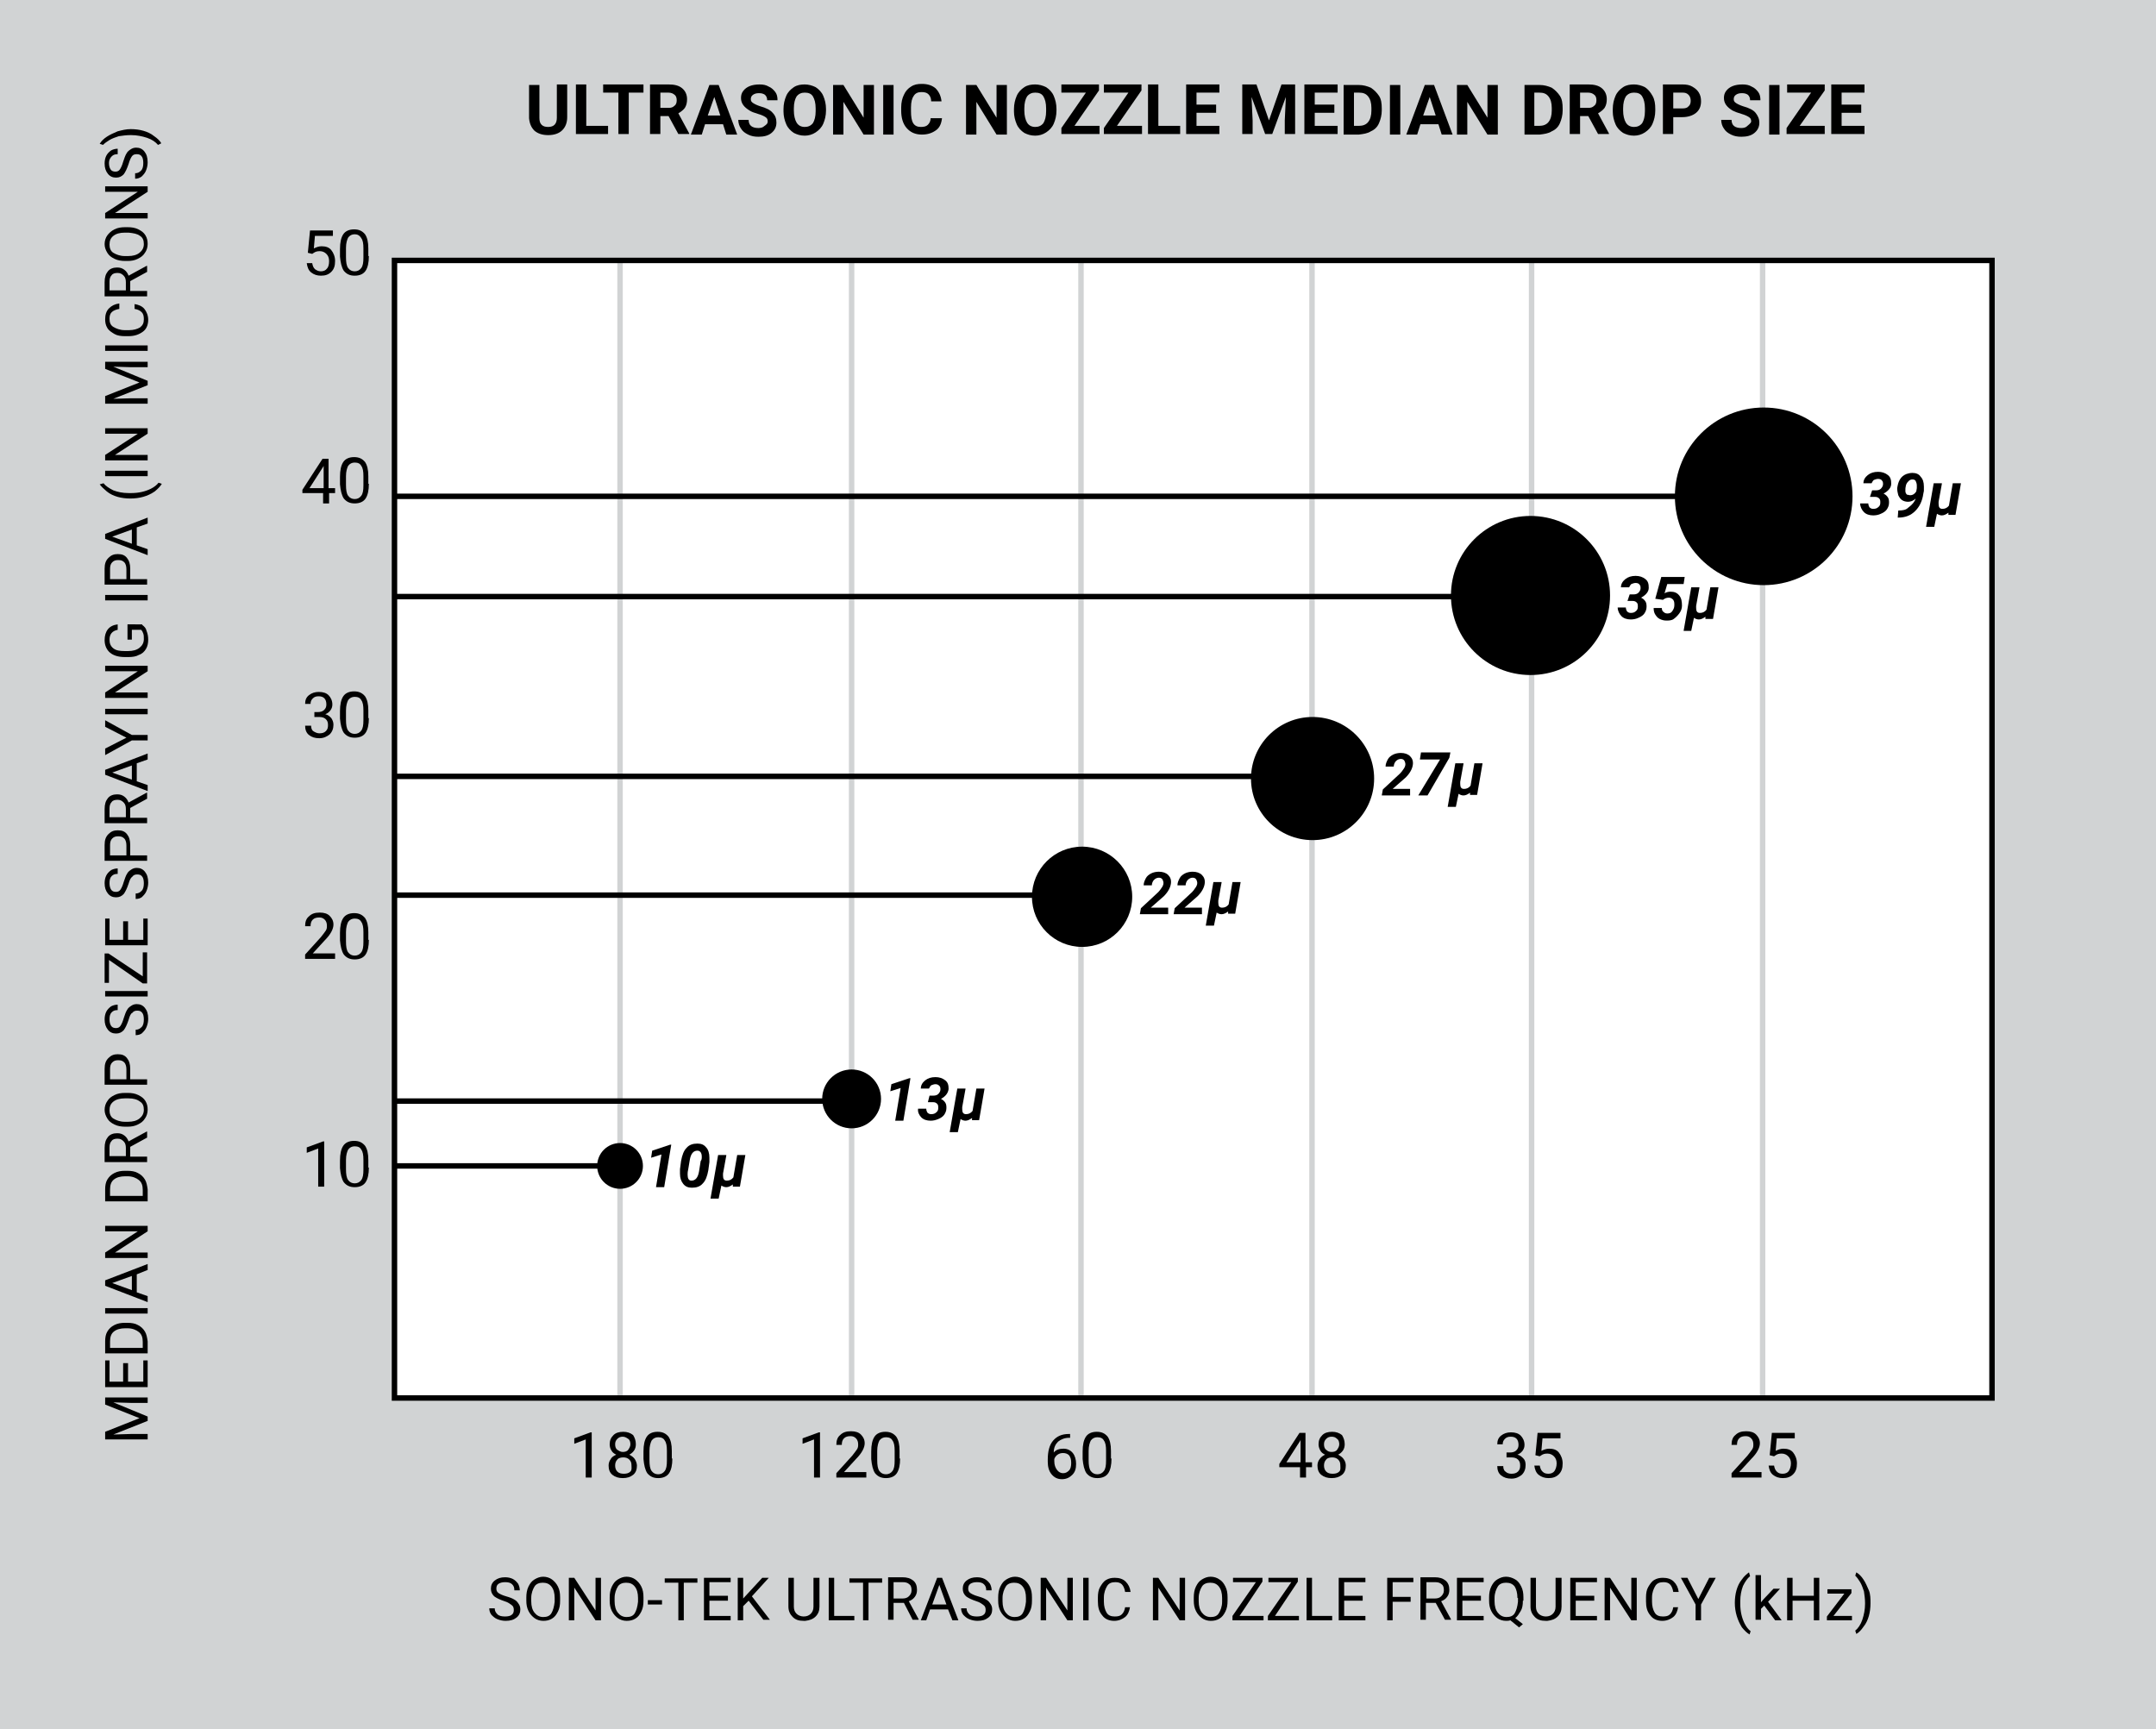 <?xml version="1.0" encoding="utf-8"?>
<!-- Generator: Adobe Illustrator 21.1.0, SVG Export Plug-In . SVG Version: 6.00 Build 0)  -->
<svg version="1.1" id="Layer_1" xmlns="http://www.w3.org/2000/svg" xmlns:xlink="http://www.w3.org/1999/xlink" x="0px" y="0px"
	 viewBox="0 0 395.7 317.4" width="395.7px" height="317.4px" style="enable-background:new 0 0 395.7 317.4;" xml:space="preserve">
<style type="text/css">
	.st0{fill:#D1D3D4;}
	.st1{fill:#FFFFFF;}
	.st2{fill:none;stroke:#D1D3D4;stroke-miterlimit:10;}
	.st3{fill:none;}
	.st4{fill:none;stroke:#000000;stroke-miterlimit:10;}
</style>
<rect class="st0" width="395.7" height="317.4"/>
<polygon class="st1" points="72.4,256.6 365.6,256.6 365.6,256.4 365.6,47.8 365.6,47.8 72.4,47.8 72.4,47.8 "/>
<line class="st2" x1="113.8" y1="256.1" x2="113.8" y2="47.4"/>
<line class="st2" x1="156.3" y1="256.5" x2="156.3" y2="47.8"/>
<line class="st2" x1="198.4" y1="256.5" x2="198.4" y2="47.8"/>
<line class="st2" x1="240.8" y1="256.8" x2="240.8" y2="48.2"/>
<line class="st2" x1="281.1" y1="256.3" x2="281.1" y2="47.6"/>
<line class="st2" x1="323.5" y1="256.5" x2="323.5" y2="47.8"/>
<g>
	<path d="M19.3,262.8l6.3-2.5l-6.3-2.5v-1.3h7.8v1h-3l-3.3-0.1l6.3,2.6v0.8l-6.3,2.5l3.3-0.1h3v1h-7.8V262.8z"/>
	<path d="M23.5,250.2v3.4h2.8v-3.9h0.8v4.9h-7.8v-4.9h0.8v3.9h2.5v-3.4H23.5z"/>
	<path d="M27.1,248.4h-7.8v-2.2c0-0.7,0.1-1.3,0.4-1.8c0.3-0.5,0.7-0.9,1.3-1.2c0.6-0.3,1.2-0.4,1.9-0.4h0.5c0.7,0,1.4,0.1,1.9,0.4
		c0.6,0.3,1,0.7,1.3,1.2c0.3,0.5,0.4,1.1,0.5,1.8V248.4z M20.1,247.4h6.1v-1.1c0-0.8-0.2-1.4-0.7-1.8c-0.5-0.4-1.2-0.7-2.1-0.7H23
		c-0.9,0-1.6,0.2-2.1,0.6c-0.5,0.4-0.7,1-0.7,1.8V247.4z"/>
	<path d="M27.1,240.1v1h-7.8v-1H27.1z"/>
	<path d="M25.1,233.9v3.3l2,0.7v1.1l-7.8-3V235l7.8-3v1.1L25.1,233.9z M24.2,236.8v-2.6l-3.6,1.3L24.2,236.8z"/>
	<path d="M27.1,225v1l-6,3.9h6v1h-7.8v-1l6-3.9h-6v-1H27.1z"/>
	<path d="M27.1,220.5h-7.8v-2.2c0-0.7,0.1-1.3,0.4-1.8c0.3-0.5,0.7-0.9,1.3-1.2c0.6-0.3,1.2-0.4,1.9-0.4h0.5c0.7,0,1.4,0.1,1.9,0.4
		c0.6,0.3,1,0.7,1.3,1.2c0.3,0.5,0.4,1.1,0.5,1.8V220.5z M20.1,219.5h6.1v-1.1c0-0.8-0.2-1.4-0.7-1.8c-0.5-0.4-1.2-0.7-2.1-0.7H23
		c-0.9,0-1.6,0.2-2.1,0.6c-0.5,0.4-0.7,1-0.7,1.8V219.5z"/>
	<path d="M23.9,210.5v1.8h3.1v1h-7.8v-2.6c0-0.9,0.2-1.5,0.6-2c0.4-0.5,1-0.7,1.7-0.7c0.5,0,0.9,0.1,1.3,0.4
		c0.4,0.3,0.6,0.6,0.8,1.1l3.3-1.8h0.1v1.1L23.9,210.5z M23.1,212.3v-1.6c0-0.5-0.1-0.9-0.4-1.2c-0.3-0.3-0.6-0.5-1.1-0.5
		c-0.5,0-0.9,0.1-1.1,0.4c-0.3,0.3-0.4,0.7-0.4,1.2v1.6H23.1z"/>
	<path d="M23.4,200.6c0.8,0,1.4,0.1,2,0.4c0.6,0.3,1,0.6,1.3,1.1c0.3,0.5,0.4,1,0.4,1.6c0,0.6-0.2,1.2-0.5,1.6
		c-0.3,0.5-0.7,0.8-1.3,1.1s-1.2,0.4-1.9,0.4H23c-0.7,0-1.4-0.1-2-0.4c-0.6-0.3-1-0.6-1.3-1.1c-0.3-0.5-0.5-1-0.5-1.6
		c0-0.6,0.2-1.2,0.5-1.6c0.3-0.5,0.7-0.8,1.3-1.1c0.6-0.3,1.2-0.4,2-0.4H23.4z M22.9,201.6c-0.9,0-1.6,0.2-2.1,0.6s-0.7,0.9-0.7,1.6
		c0,0.6,0.2,1.2,0.7,1.5s1.2,0.6,2.1,0.6h0.6c0.9,0,1.6-0.2,2.1-0.6c0.5-0.4,0.8-0.9,0.8-1.6c0-0.7-0.2-1.2-0.7-1.5
		c-0.5-0.4-1.2-0.6-2.1-0.6H22.9z"/>
	<path d="M24,198.1h3v1h-7.8v-2.9c0-0.9,0.2-1.5,0.7-2s1-0.7,1.7-0.7c0.8,0,1.3,0.2,1.7,0.7s0.6,1.1,0.6,2V198.1z M23.2,198.1v-1.8
		c0-0.5-0.1-1-0.4-1.3c-0.3-0.3-0.6-0.4-1.1-0.4c-0.5,0-0.8,0.1-1.1,0.4c-0.3,0.3-0.4,0.7-0.4,1.2v1.9H23.2z"/>
	<path d="M23.6,187.2c-0.3,0.9-0.6,1.5-0.9,1.9c-0.4,0.4-0.8,0.6-1.4,0.6c-0.6,0-1.1-0.2-1.5-0.7c-0.4-0.5-0.6-1.1-0.6-1.9
		c0-0.5,0.1-1,0.3-1.4c0.2-0.4,0.5-0.7,0.9-1c0.4-0.2,0.8-0.3,1.2-0.3v1c-0.5,0-0.8,0.1-1.1,0.4s-0.4,0.7-0.4,1.3
		c0,0.5,0.1,0.9,0.3,1.2s0.5,0.4,0.9,0.4c0.3,0,0.6-0.1,0.8-0.4c0.2-0.3,0.4-0.7,0.6-1.4c0.2-0.6,0.4-1.2,0.6-1.5
		c0.2-0.4,0.5-0.6,0.8-0.8c0.3-0.2,0.6-0.3,1-0.3c0.6,0,1.1,0.2,1.5,0.7c0.4,0.5,0.6,1.1,0.6,2c0,0.5-0.1,1-0.3,1.5
		c-0.2,0.5-0.5,0.8-0.8,1.1s-0.8,0.4-1.2,0.4v-1c0.5,0,0.8-0.2,1.1-0.5c0.3-0.3,0.4-0.8,0.4-1.4c0-0.5-0.1-1-0.3-1.2
		c-0.2-0.3-0.5-0.4-0.9-0.4c-0.4,0-0.7,0.1-0.9,0.4C24,186,23.8,186.5,23.6,187.2z"/>
	<path d="M27.1,181.9v1h-7.8v-1H27.1z"/>
	<path d="M26.2,179.2v-4.4h0.8v5.7h-0.8l-6.2-4.3v4.2h-0.8V175h0.7L26.2,179.2z"/>
	<path d="M23.5,169.1v3.4h2.8v-3.9h0.8v4.9h-7.8v-4.9h0.8v3.9h2.5v-3.4H23.5z"/>
	<path d="M23.6,162.2c-0.3,0.9-0.6,1.5-0.9,1.9c-0.4,0.4-0.8,0.6-1.4,0.6c-0.6,0-1.1-0.2-1.5-0.7c-0.4-0.5-0.6-1.1-0.6-1.9
		c0-0.5,0.1-1,0.3-1.4c0.2-0.4,0.5-0.7,0.9-1c0.4-0.2,0.8-0.3,1.2-0.3v1c-0.5,0-0.8,0.1-1.1,0.4s-0.4,0.7-0.4,1.3
		c0,0.5,0.1,0.9,0.3,1.2s0.5,0.4,0.9,0.4c0.3,0,0.6-0.1,0.8-0.4c0.2-0.3,0.4-0.7,0.6-1.4c0.2-0.6,0.4-1.2,0.6-1.5
		c0.2-0.4,0.5-0.6,0.8-0.8c0.3-0.2,0.6-0.3,1-0.3c0.6,0,1.1,0.2,1.5,0.7c0.4,0.5,0.6,1.1,0.6,2c0,0.5-0.1,1-0.3,1.5
		c-0.2,0.5-0.5,0.8-0.8,1.1s-0.8,0.4-1.2,0.4v-1c0.5,0,0.8-0.2,1.1-0.5c0.3-0.3,0.4-0.8,0.4-1.4c0-0.5-0.1-1-0.3-1.2
		c-0.2-0.3-0.5-0.4-0.9-0.4c-0.4,0-0.7,0.1-0.9,0.4C24,161.1,23.8,161.5,23.6,162.2z"/>
	<path d="M24,157h3v1h-7.8v-2.9c0-0.9,0.2-1.5,0.7-2s1-0.7,1.7-0.7c0.8,0,1.3,0.2,1.7,0.7s0.6,1.1,0.6,2V157z M23.2,157v-1.8
		c0-0.5-0.1-1-0.4-1.3c-0.3-0.3-0.6-0.4-1.1-0.4c-0.5,0-0.8,0.1-1.1,0.4c-0.3,0.3-0.4,0.7-0.4,1.2v1.9H23.2z"/>
	<path d="M23.9,148.3v1.8h3.1v1h-7.8v-2.6c0-0.9,0.2-1.5,0.6-2c0.4-0.5,1-0.7,1.7-0.7c0.5,0,0.9,0.1,1.3,0.4
		c0.4,0.3,0.6,0.6,0.8,1.1l3.3-1.8h0.1v1.1L23.9,148.3z M23.1,150.1v-1.6c0-0.5-0.1-0.9-0.4-1.2c-0.3-0.3-0.6-0.5-1.1-0.5
		c-0.5,0-0.9,0.1-1.1,0.4c-0.3,0.3-0.4,0.7-0.4,1.2v1.6H23.1z"/>
	<path d="M25.1,140.1v3.3l2,0.7v1.1l-7.8-3v-0.9l7.8-3v1.1L25.1,140.1z M24.2,143.1v-2.6l-3.6,1.3L24.2,143.1z"/>
	<path d="M23.2,135.4l-3.9-2v-1.2l4.9,2.7h2.9v1h-2.9l-4.9,2.7v-1.2L23.2,135.4z"/>
	<path d="M27.1,130.1v1h-7.8v-1H27.1z"/>
	<path d="M27.1,122.2v1l-6,3.9h6v1h-7.8v-1l6-3.9h-6v-1H27.1z"/>
	<path d="M26.1,114.7c0.4,0.3,0.7,0.6,0.8,1.1c0.2,0.5,0.3,1,0.3,1.6c0,0.6-0.1,1.2-0.4,1.7c-0.3,0.5-0.7,0.9-1.3,1.1
		c-0.5,0.3-1.2,0.4-1.9,0.4h-0.7c-1.2,0-2.1-0.3-2.7-0.8c-0.6-0.5-1-1.3-1-2.3c0-0.8,0.2-1.5,0.6-2c0.4-0.5,1-0.8,1.8-0.9v1
		c-1,0.2-1.5,0.8-1.5,1.8c0,0.7,0.2,1.2,0.7,1.6c0.5,0.4,1.2,0.5,2.1,0.5h0.6c0.9,0,1.6-0.2,2.1-0.6c0.5-0.4,0.8-0.9,0.8-1.6
		c0-0.4,0-0.7-0.1-1c-0.1-0.3-0.2-0.5-0.4-0.7h-1.7v1.8h-0.8v-2.8H26.1z"/>
	<path d="M27.1,109.2v1h-7.8v-1H27.1z"/>
	<path d="M24,106.3h3v1h-7.8v-2.9c0-0.9,0.2-1.5,0.7-2s1-0.7,1.7-0.7c0.8,0,1.3,0.2,1.7,0.7c0.4,0.5,0.6,1.1,0.6,2V106.3z
		 M23.2,106.3v-1.8c0-0.5-0.1-1-0.4-1.3c-0.3-0.3-0.6-0.4-1.1-0.4c-0.5,0-0.8,0.1-1.1,0.4c-0.3,0.3-0.4,0.7-0.4,1.2v1.9H23.2z"/>
	<path d="M25.1,96.8v3.3l2,0.7v1.1l-7.8-3V98l7.8-3v1.1L25.1,96.8z M24.2,99.8v-2.6l-3.6,1.3L24.2,99.8z"/>
	<path d="M23.9,91.5c-0.8,0-1.6-0.1-2.3-0.3c-0.7-0.2-1.4-0.5-2-1s-1-0.9-1.3-1.3l0.7-0.2c0.4,0.5,1,0.9,1.8,1.3
		c0.8,0.3,1.7,0.5,2.8,0.5l0.5,0c1.4,0,2.6-0.3,3.6-0.8c0.6-0.3,1.1-0.7,1.4-1.1l0.6,0.2c-0.3,0.5-0.7,0.9-1.3,1.4
		C27.1,91.1,25.6,91.5,23.9,91.5z"/>
	<path d="M27.1,86.4v1h-7.8v-1H27.1z"/>
	<path d="M27.1,78.6v1l-6,3.9h6v1h-7.8v-1l6-3.9h-6v-1H27.1z"/>
	<path d="M19.3,72.7l6.3-2.5l-6.3-2.5v-1.3h7.8v1h-3l-3.3-0.1l6.3,2.6v0.8l-6.3,2.5l3.3-0.1h3v1h-7.8V72.7z"/>
	<path d="M27.1,63.4v1h-7.8v-1H27.1z"/>
	<path d="M24.6,55.8c0.8,0.1,1.5,0.4,1.9,0.9c0.4,0.5,0.7,1.2,0.7,2c0,0.9-0.3,1.7-1,2.2s-1.5,0.8-2.6,0.8h-0.7
		c-0.7,0-1.4-0.1-1.9-0.4s-1-0.6-1.3-1.1s-0.4-1-0.4-1.6c0-0.8,0.2-1.5,0.7-2c0.5-0.5,1.1-0.8,1.9-0.9v1c-0.6,0.1-1.1,0.3-1.4,0.6
		c-0.3,0.3-0.4,0.7-0.4,1.2c0,0.7,0.2,1.2,0.7,1.5s1.2,0.6,2.1,0.6h0.8c0.8,0,1.5-0.2,2-0.5c0.5-0.4,0.7-0.8,0.7-1.5
		c0-0.6-0.1-1-0.4-1.3c-0.3-0.3-0.7-0.5-1.3-0.6V55.8z"/>
	<path d="M23.9,51.6v1.8h3.1v1h-7.8v-2.6c0-0.9,0.2-1.5,0.6-2c0.4-0.5,1-0.7,1.7-0.7c0.5,0,0.9,0.1,1.3,0.4c0.4,0.3,0.6,0.6,0.8,1.1
		l3.3-1.8h0.1v1.1L23.9,51.6z M23.1,53.4v-1.6c0-0.5-0.1-0.9-0.4-1.2c-0.3-0.3-0.6-0.5-1.1-0.5c-0.5,0-0.9,0.1-1.1,0.4
		c-0.3,0.3-0.4,0.7-0.4,1.2v1.6H23.1z"/>
	<path d="M23.4,41.7c0.8,0,1.4,0.1,2,0.4s1,0.6,1.3,1.1c0.3,0.5,0.4,1,0.4,1.6c0,0.6-0.2,1.2-0.5,1.6c-0.3,0.5-0.7,0.8-1.3,1.1
		s-1.2,0.4-1.9,0.4H23c-0.7,0-1.4-0.1-2-0.4c-0.6-0.3-1-0.6-1.3-1.1c-0.3-0.5-0.5-1-0.5-1.6c0-0.6,0.2-1.2,0.5-1.6s0.7-0.8,1.3-1.1
		c0.6-0.3,1.2-0.4,2-0.4H23.4z M22.9,42.7c-0.9,0-1.6,0.2-2.1,0.6c-0.5,0.4-0.7,0.9-0.7,1.6c0,0.6,0.2,1.2,0.7,1.5s1.2,0.6,2.1,0.6
		h0.6c0.9,0,1.6-0.2,2.1-0.6c0.5-0.4,0.8-0.9,0.8-1.6c0-0.7-0.2-1.2-0.7-1.5c-0.5-0.4-1.2-0.5-2.1-0.6H22.9z"/>
	<path d="M27.1,34.2v1l-6,3.9h6v1h-7.8v-1l6-3.9h-6v-1H27.1z"/>
	<path d="M23.6,30.1c-0.3,0.9-0.6,1.5-0.9,1.9c-0.4,0.4-0.8,0.6-1.4,0.6c-0.6,0-1.1-0.2-1.5-0.7c-0.4-0.5-0.6-1.1-0.6-1.9
		c0-0.5,0.1-1,0.3-1.4c0.2-0.4,0.5-0.7,0.9-1c0.4-0.2,0.8-0.3,1.2-0.3v1c-0.5,0-0.8,0.1-1.1,0.4C20.2,29,20,29.4,20,29.9
		c0,0.5,0.1,0.9,0.3,1.2s0.5,0.4,0.9,0.4c0.3,0,0.6-0.1,0.8-0.4c0.2-0.3,0.4-0.7,0.6-1.4c0.2-0.6,0.4-1.2,0.6-1.5
		c0.2-0.4,0.5-0.6,0.8-0.8s0.6-0.3,1-0.3c0.6,0,1.1,0.2,1.5,0.7c0.4,0.5,0.6,1.1,0.6,2c0,0.5-0.1,1-0.3,1.5
		c-0.2,0.5-0.5,0.8-0.8,1.1c-0.4,0.3-0.8,0.4-1.2,0.4v-1c0.5,0,0.8-0.2,1.1-0.5c0.3-0.3,0.4-0.8,0.4-1.4c0-0.5-0.1-1-0.3-1.2
		c-0.2-0.3-0.5-0.4-0.9-0.4c-0.4,0-0.7,0.1-0.9,0.4S23.8,29.4,23.6,30.1z"/>
	<path d="M24,23.7c0.8,0,1.6,0.1,2.3,0.3c0.7,0.2,1.4,0.5,2,1c0.6,0.4,1.1,0.9,1.3,1.3L29,26.6c-0.4-0.5-1.1-1-2-1.3
		s-1.9-0.5-2.9-0.5h-0.2c-0.7,0-1.4,0.1-2.1,0.2c-0.6,0.2-1.2,0.4-1.7,0.7c-0.5,0.3-0.9,0.6-1.2,0.9l-0.6-0.2
		c0.3-0.5,0.7-0.9,1.3-1.3c0.6-0.4,1.3-0.7,2-1C22.4,23.9,23.1,23.7,24,23.7z"/>
</g>
<g>
	<path d="M92.6,293.9c-0.9-0.3-1.5-0.6-1.9-0.9c-0.4-0.4-0.6-0.8-0.6-1.4c0-0.6,0.2-1.1,0.7-1.5c0.5-0.4,1.1-0.6,1.9-0.6
		c0.5,0,1,0.1,1.4,0.3c0.4,0.2,0.7,0.5,1,0.9c0.2,0.4,0.3,0.8,0.3,1.2h-1c0-0.5-0.1-0.8-0.4-1.1c-0.3-0.3-0.7-0.4-1.3-0.4
		c-0.5,0-0.9,0.1-1.2,0.3s-0.4,0.5-0.4,0.9c0,0.3,0.1,0.6,0.4,0.8c0.3,0.2,0.7,0.4,1.4,0.6s1.2,0.4,1.5,0.6c0.4,0.2,0.6,0.5,0.8,0.8
		s0.3,0.6,0.3,1c0,0.6-0.2,1.1-0.7,1.5c-0.5,0.4-1.1,0.6-2,0.6c-0.5,0-1-0.1-1.5-0.3s-0.8-0.5-1.1-0.8c-0.3-0.4-0.4-0.8-0.4-1.2h1
		c0,0.5,0.2,0.8,0.5,1.1s0.8,0.4,1.4,0.4c0.5,0,1-0.1,1.2-0.3c0.3-0.2,0.4-0.5,0.4-0.9s-0.1-0.7-0.4-0.9S93.3,294.1,92.6,293.9z"/>
	<path d="M102.8,293.8c0,0.8-0.1,1.4-0.4,2c-0.3,0.6-0.6,1-1.1,1.3c-0.5,0.3-1,0.4-1.6,0.4c-0.6,0-1.2-0.2-1.6-0.5s-0.8-0.7-1.1-1.3
		s-0.4-1.2-0.4-1.9v-0.6c0-0.7,0.1-1.4,0.4-2c0.3-0.6,0.6-1,1.1-1.3c0.5-0.3,1-0.5,1.6-0.5c0.6,0,1.2,0.2,1.6,0.5s0.8,0.7,1.1,1.3
		s0.4,1.2,0.4,2V293.8z M101.8,293.3c0-0.9-0.2-1.6-0.6-2.1c-0.4-0.5-0.9-0.7-1.6-0.7c-0.6,0-1.2,0.2-1.5,0.7s-0.6,1.2-0.6,2.1v0.6
		c0,0.9,0.2,1.6,0.6,2.1c0.4,0.5,0.9,0.8,1.6,0.8c0.7,0,1.2-0.2,1.5-0.7s0.5-1.2,0.6-2.1V293.3z"/>
	<path d="M110.3,297.4h-1l-3.9-6v6h-1v-7.8h1l3.9,6v-6h1V297.4z"/>
	<path d="M118.1,293.8c0,0.8-0.1,1.4-0.4,2c-0.3,0.6-0.6,1-1.1,1.3c-0.5,0.3-1,0.4-1.6,0.4c-0.6,0-1.2-0.2-1.6-0.5s-0.8-0.7-1.1-1.3
		s-0.4-1.2-0.4-1.9v-0.6c0-0.7,0.1-1.4,0.4-2c0.3-0.6,0.6-1,1.1-1.3c0.5-0.3,1-0.5,1.6-0.5c0.6,0,1.2,0.2,1.6,0.5s0.8,0.7,1.1,1.3
		s0.4,1.2,0.4,2V293.8z M117.1,293.3c0-0.9-0.2-1.6-0.6-2.1c-0.4-0.5-0.9-0.7-1.6-0.7c-0.6,0-1.2,0.2-1.5,0.7s-0.6,1.2-0.6,2.1v0.6
		c0,0.9,0.2,1.6,0.6,2.1c0.4,0.5,0.9,0.8,1.6,0.8c0.7,0,1.2-0.2,1.5-0.7s0.5-1.2,0.6-2.1V293.3z"/>
	<path d="M121.5,294.5h-2.6v-0.8h2.6V294.5z"/>
	<path d="M128,290.5h-2.5v6.9h-1v-6.9H122v-0.8h6V290.5z"/>
	<path d="M133.6,293.8h-3.4v2.8h3.9v0.8h-4.9v-7.8h4.9v0.8h-3.9v2.5h3.4V293.8z"/>
	<path d="M137.4,293.8l-1,1v2.6h-1v-7.8h1v3.8l3.5-3.8h1.2l-3.1,3.4l3.3,4.3h-1.2L137.4,293.8z"/>
	<path d="M150.4,289.6v5.3c0,0.7-0.2,1.3-0.7,1.8c-0.5,0.5-1.1,0.7-1.9,0.8l-0.3,0c-0.9,0-1.5-0.2-2-0.7c-0.5-0.5-0.8-1.1-0.8-1.9
		v-5.3h1v5.3c0,0.6,0.2,1,0.5,1.3c0.3,0.3,0.8,0.5,1.3,0.5c0.6,0,1-0.2,1.3-0.5s0.5-0.7,0.5-1.3v-5.3H150.4z"/>
	<path d="M153.1,296.6h3.7v0.8h-4.7v-7.8h1V296.6z"/>
	<path d="M161.9,290.5h-2.5v6.9h-1v-6.9h-2.5v-0.8h6V290.5z"/>
	<path d="M165.9,294.2H164v3.1h-1v-7.8h2.6c0.9,0,1.5,0.2,2,0.6c0.5,0.4,0.7,1,0.7,1.7c0,0.5-0.1,0.9-0.4,1.3
		c-0.3,0.4-0.6,0.6-1.1,0.8l1.8,3.3v0.1h-1.1L165.9,294.2z M164,293.4h1.6c0.5,0,0.9-0.1,1.2-0.4c0.3-0.3,0.5-0.6,0.5-1.1
		c0-0.5-0.1-0.9-0.4-1.1c-0.3-0.3-0.7-0.4-1.2-0.4H164V293.4z"/>
	<path d="M174,295.4h-3.3l-0.7,2H169l3-7.8h0.9l3,7.8h-1.1L174,295.4z M171.1,294.5h2.6l-1.3-3.6L171.1,294.5z"/>
	<path d="M179.2,293.9c-0.9-0.3-1.5-0.6-1.9-0.9c-0.4-0.4-0.6-0.8-0.6-1.4c0-0.6,0.2-1.1,0.7-1.5c0.5-0.4,1.1-0.6,1.9-0.6
		c0.5,0,1,0.1,1.4,0.3c0.4,0.2,0.7,0.5,1,0.9c0.2,0.4,0.3,0.8,0.3,1.2h-1c0-0.5-0.1-0.8-0.4-1.1c-0.3-0.3-0.7-0.4-1.3-0.4
		c-0.5,0-0.9,0.1-1.2,0.3s-0.4,0.5-0.4,0.9c0,0.3,0.1,0.6,0.4,0.8c0.3,0.2,0.7,0.4,1.4,0.6s1.2,0.4,1.5,0.6c0.4,0.2,0.6,0.5,0.8,0.8
		s0.3,0.6,0.3,1c0,0.6-0.2,1.1-0.7,1.5c-0.5,0.4-1.1,0.6-2,0.6c-0.5,0-1-0.1-1.5-0.3s-0.8-0.5-1.1-0.8c-0.3-0.4-0.4-0.8-0.4-1.2h1
		c0,0.5,0.2,0.8,0.5,1.1s0.8,0.4,1.4,0.4c0.5,0,1-0.1,1.2-0.3c0.3-0.2,0.4-0.5,0.4-0.9s-0.1-0.7-0.4-0.9S179.9,294.1,179.2,293.9z"
		/>
	<path d="M189.4,293.8c0,0.8-0.1,1.4-0.4,2c-0.3,0.6-0.6,1-1.1,1.3c-0.5,0.3-1,0.4-1.6,0.4c-0.6,0-1.2-0.2-1.6-0.5s-0.8-0.7-1.1-1.3
		s-0.4-1.2-0.4-1.9v-0.6c0-0.7,0.1-1.4,0.4-2c0.3-0.6,0.6-1,1.1-1.3c0.5-0.3,1-0.5,1.6-0.5c0.6,0,1.2,0.2,1.6,0.5s0.8,0.7,1.1,1.3
		s0.4,1.2,0.4,2V293.8z M188.3,293.3c0-0.9-0.2-1.6-0.6-2.1c-0.4-0.5-0.9-0.7-1.6-0.7c-0.6,0-1.2,0.2-1.5,0.7s-0.6,1.2-0.6,2.1v0.6
		c0,0.9,0.2,1.6,0.6,2.1c0.4,0.5,0.9,0.8,1.6,0.8c0.7,0,1.2-0.2,1.5-0.7s0.5-1.2,0.6-2.1V293.3z"/>
	<path d="M196.9,297.4h-1l-3.9-6v6h-1v-7.8h1l3.9,6v-6h1V297.4z"/>
	<path d="M199.8,297.4h-1v-7.8h1V297.4z"/>
	<path d="M207.4,294.9c-0.1,0.8-0.4,1.5-0.9,1.9c-0.5,0.4-1.2,0.7-2,0.7c-0.9,0-1.7-0.3-2.2-1c-0.6-0.7-0.8-1.5-0.8-2.6v-0.7
		c0-0.7,0.1-1.4,0.4-1.9c0.3-0.5,0.6-1,1.1-1.3s1-0.4,1.6-0.4c0.8,0,1.5,0.2,2,0.7c0.5,0.5,0.8,1.1,0.9,1.9h-1
		c-0.1-0.6-0.3-1.1-0.6-1.4c-0.3-0.3-0.7-0.4-1.2-0.4c-0.7,0-1.2,0.2-1.5,0.7s-0.6,1.2-0.6,2.1v0.8c0,0.8,0.2,1.5,0.5,2
		s0.8,0.7,1.5,0.7c0.6,0,1-0.1,1.3-0.4c0.3-0.3,0.5-0.7,0.6-1.3H207.4z"/>
	<path d="M217.5,297.4h-1l-3.9-6v6h-1v-7.8h1l3.9,6v-6h1V297.4z"/>
	<path d="M225.3,293.8c0,0.8-0.1,1.4-0.4,2c-0.3,0.6-0.6,1-1.1,1.3c-0.5,0.3-1,0.4-1.6,0.4c-0.6,0-1.2-0.2-1.6-0.5s-0.8-0.7-1.1-1.3
		s-0.4-1.2-0.4-1.9v-0.6c0-0.7,0.1-1.4,0.4-2c0.3-0.6,0.6-1,1.1-1.3c0.5-0.3,1-0.5,1.6-0.5c0.6,0,1.2,0.2,1.6,0.5
		c0.5,0.3,0.8,0.7,1.1,1.3c0.3,0.6,0.4,1.2,0.4,2V293.8z M224.3,293.3c0-0.9-0.2-1.6-0.6-2.1s-0.9-0.7-1.6-0.7
		c-0.6,0-1.2,0.2-1.5,0.7s-0.6,1.2-0.6,2.1v0.6c0,0.9,0.2,1.6,0.6,2.1c0.4,0.5,0.9,0.8,1.6,0.8c0.7,0,1.2-0.2,1.5-0.7
		s0.6-1.2,0.6-2.1V293.3z"/>
	<path d="M227.5,296.6h4.4v0.8h-5.7v-0.8l4.3-6.2h-4.2v-0.8h5.4v0.7L227.5,296.6z"/>
	<path d="M234,296.6h4.4v0.8h-5.7v-0.8l4.3-6.2h-4.2v-0.8h5.4v0.7L234,296.6z"/>
	<path d="M240.8,296.6h3.7v0.8h-4.7v-7.8h1V296.6z"/>
	<path d="M250.1,293.8h-3.4v2.8h3.9v0.8h-4.9v-7.8h4.9v0.8h-3.9v2.5h3.4V293.8z"/>
	<path d="M258.9,294h-3.3v3.4h-1v-7.8h4.8v0.8h-3.8v2.7h3.3V294z"/>
	<path d="M263.5,294.2h-1.8v3.1h-1v-7.8h2.6c0.9,0,1.5,0.2,2,0.6c0.5,0.4,0.7,1,0.7,1.7c0,0.5-0.1,0.9-0.4,1.3
		c-0.3,0.4-0.6,0.6-1.1,0.8l1.8,3.3v0.1h-1.1L263.5,294.2z M261.7,293.4h1.6c0.5,0,0.9-0.1,1.2-0.4c0.3-0.3,0.5-0.6,0.5-1.1
		c0-0.5-0.1-0.9-0.4-1.1c-0.3-0.3-0.7-0.4-1.2-0.4h-1.6V293.4z"/>
	<path d="M271.8,293.8h-3.4v2.8h3.9v0.8h-4.9v-7.8h4.9v0.8h-3.9v2.5h3.4V293.8z"/>
	<path d="M279.5,293.8c0,0.8-0.1,1.4-0.4,1.9s-0.6,1-1,1.3l1.4,1.1l-0.7,0.6l-1.6-1.3c-0.3,0.1-0.5,0.1-0.8,0.1
		c-0.6,0-1.2-0.2-1.6-0.5s-0.8-0.7-1.1-1.3s-0.4-1.2-0.4-1.9v-0.6c0-0.7,0.1-1.4,0.4-2c0.3-0.6,0.6-1,1.1-1.3c0.5-0.3,1-0.5,1.6-0.5
		c0.6,0,1.2,0.2,1.7,0.5s0.8,0.7,1.1,1.3c0.3,0.6,0.4,1.2,0.4,2V293.8z M278.5,293.3c0-0.9-0.2-1.6-0.5-2.1
		c-0.4-0.5-0.9-0.7-1.6-0.7c-0.6,0-1.2,0.2-1.5,0.7s-0.6,1.2-0.6,2.1v0.6c0,0.9,0.2,1.6,0.6,2.1s0.9,0.8,1.6,0.8s1.2-0.2,1.5-0.7
		s0.5-1.2,0.6-2.1V293.3z"/>
	<path d="M286.6,289.6v5.3c0,0.7-0.2,1.3-0.7,1.8c-0.5,0.5-1.1,0.7-1.9,0.8l-0.3,0c-0.9,0-1.5-0.2-2-0.7c-0.5-0.5-0.8-1.1-0.8-1.9
		v-5.3h1v5.3c0,0.6,0.2,1,0.5,1.3s0.8,0.5,1.3,0.5c0.6,0,1-0.2,1.3-0.5s0.5-0.7,0.5-1.3v-5.3H286.6z"/>
	<path d="M292.6,293.8h-3.4v2.8h3.9v0.8h-4.9v-7.8h4.9v0.8h-3.9v2.5h3.4V293.8z"/>
	<path d="M300.4,297.4h-1l-3.9-6v6h-1v-7.8h1l3.9,6v-6h1V297.4z"/>
	<path d="M308,294.9c-0.1,0.8-0.4,1.5-0.9,1.9c-0.5,0.4-1.2,0.7-2,0.7c-0.9,0-1.7-0.3-2.2-1c-0.6-0.7-0.8-1.5-0.8-2.6v-0.7
		c0-0.7,0.1-1.4,0.4-1.9c0.3-0.5,0.6-1,1.1-1.3s1-0.4,1.6-0.4c0.8,0,1.5,0.2,2,0.7c0.5,0.5,0.8,1.1,0.9,1.9h-1
		c-0.1-0.6-0.3-1.1-0.6-1.4c-0.3-0.3-0.7-0.4-1.2-0.4c-0.7,0-1.2,0.2-1.5,0.7s-0.6,1.2-0.6,2.1v0.8c0,0.8,0.2,1.5,0.5,2
		s0.8,0.7,1.5,0.7c0.6,0,1-0.1,1.3-0.4c0.3-0.3,0.5-0.7,0.6-1.3H308z"/>
	<path d="M311.7,293.5l2-3.9h1.2l-2.7,4.9v2.9h-1v-2.9l-2.7-4.9h1.2L311.7,293.5z"/>
	<path d="M318.4,294.2c0-0.8,0.1-1.6,0.3-2.3c0.2-0.7,0.5-1.4,1-2c0.4-0.6,0.9-1,1.3-1.3l0.2,0.7c-0.5,0.4-0.9,1-1.3,1.8
		c-0.3,0.8-0.5,1.7-0.5,2.8l0,0.5c0,1.4,0.3,2.6,0.8,3.6c0.3,0.6,0.7,1.1,1.1,1.4l-0.2,0.6c-0.5-0.3-0.9-0.7-1.4-1.3
		C318.9,297.4,318.4,295.9,318.4,294.2z"/>
	<path d="M323.8,294.7l-0.6,0.6v2h-1v-8.2h1v5l0.5-0.6l1.8-1.9h1.2l-2.2,2.4l2.5,3.4h-1.2L323.8,294.7z"/>
	<path d="M333.9,297.4h-1v-3.6h-3.9v3.6h-1v-7.8h1v3.3h3.9v-3.3h1V297.4z"/>
	<path d="M336.5,296.6h3.4v0.8h-4.6v-0.7l3.2-4.2h-3.1v-0.8h4.4v0.7L336.5,296.6z"/>
	<path d="M343.3,294.3c0,0.8-0.1,1.6-0.3,2.3c-0.2,0.7-0.5,1.4-1,2c-0.4,0.6-0.9,1.1-1.3,1.3l-0.2-0.6c0.5-0.4,1-1.1,1.3-2
		c0.3-0.9,0.5-1.9,0.5-2.9v-0.2c0-0.7-0.1-1.4-0.2-2.1c-0.2-0.6-0.4-1.2-0.7-1.7c-0.3-0.5-0.6-0.9-0.9-1.2l0.2-0.6
		c0.5,0.3,0.9,0.7,1.3,1.3c0.4,0.6,0.7,1.3,1,2S343.3,293.5,343.3,294.3z"/>
</g>
<g>
	<path d="M56.5,46.4l0.4-4.1h4.2v1h-3.3l-0.2,2.3c0.4-0.2,0.9-0.4,1.4-0.4c0.8,0,1.4,0.2,1.8,0.7c0.4,0.5,0.7,1.2,0.7,2
		c0,0.9-0.2,1.5-0.7,2s-1.1,0.7-1.9,0.7c-0.7,0-1.3-0.2-1.8-0.6c-0.5-0.4-0.7-1-0.8-1.7h1c0.1,0.5,0.2,0.8,0.5,1.1
		c0.3,0.2,0.6,0.4,1.1,0.4c0.5,0,0.9-0.2,1.1-0.5c0.3-0.3,0.4-0.8,0.4-1.4c0-0.6-0.2-1-0.5-1.3c-0.3-0.3-0.7-0.5-1.2-0.5
		c-0.5,0-0.8,0.1-1.1,0.3l-0.3,0.2L56.5,46.4z"/>
	<path d="M67.7,47c0,1.2-0.2,2.1-0.6,2.7s-1.1,0.9-2,0.9c-0.9,0-1.5-0.3-2-0.9c-0.4-0.6-0.6-1.5-0.7-2.6v-1.4c0-1.2,0.2-2.1,0.6-2.7
		c0.4-0.6,1.1-0.9,2-0.9c0.9,0,1.5,0.3,2,0.9c0.4,0.6,0.6,1.4,0.6,2.6V47z M66.7,45.6c0-0.9-0.1-1.5-0.4-1.9
		C66,43.2,65.6,43,65.1,43c-0.5,0-0.9,0.2-1.2,0.6c-0.2,0.4-0.4,1-0.4,1.9v1.7c0,0.9,0.1,1.6,0.4,2c0.3,0.4,0.7,0.6,1.2,0.6
		c0.5,0,0.9-0.2,1.2-0.6s0.4-1,0.4-1.9V45.6z"/>
</g>
<g>
	<path d="M60.4,89.6h1.1v0.9h-1.1v1.9h-1.1v-1.9h-3.8v-0.6l3.7-5.7h1.1V89.6z M56.8,89.6h2.6v-4.1l-0.1,0.2L56.8,89.6z"/>
	<path d="M67.7,88.8c0,1.2-0.2,2.1-0.6,2.7s-1.1,0.9-2,0.9c-0.9,0-1.5-0.3-2-0.9c-0.4-0.6-0.6-1.5-0.7-2.6v-1.4
		c0-1.2,0.2-2.1,0.6-2.7c0.4-0.6,1.1-0.9,2-0.9c0.9,0,1.5,0.3,2,0.9c0.4,0.6,0.6,1.4,0.6,2.6V88.8z M66.7,87.4
		c0-0.9-0.1-1.5-0.4-1.9c-0.2-0.4-0.6-0.6-1.2-0.6c-0.5,0-0.9,0.2-1.2,0.6c-0.2,0.4-0.4,1-0.4,1.9V89c0,0.9,0.1,1.6,0.4,2
		c0.3,0.4,0.7,0.6,1.2,0.6c0.5,0,0.9-0.2,1.2-0.6s0.4-1,0.4-1.9V87.4z"/>
</g>
<g>
	<path d="M57.5,130.7h0.8c0.5,0,0.9-0.1,1.2-0.4c0.3-0.3,0.4-0.6,0.4-1c0-1-0.5-1.5-1.4-1.5c-0.5,0-0.8,0.1-1.1,0.4
		c-0.3,0.3-0.4,0.6-0.4,1h-1c0-0.7,0.2-1.2,0.7-1.6c0.5-0.4,1.1-0.6,1.8-0.6c0.8,0,1.4,0.2,1.8,0.6c0.4,0.4,0.7,1,0.7,1.7
		c0,0.4-0.1,0.7-0.3,1c-0.2,0.3-0.5,0.6-1,0.8c0.5,0.1,0.8,0.4,1.1,0.7c0.2,0.3,0.4,0.7,0.4,1.2c0,0.7-0.2,1.3-0.7,1.8
		c-0.5,0.4-1.1,0.7-1.9,0.7c-0.8,0-1.4-0.2-1.9-0.6c-0.5-0.4-0.7-1-0.7-1.7h1.1c0,0.4,0.1,0.8,0.4,1s0.7,0.4,1.1,0.4
		c0.5,0,0.9-0.1,1.2-0.4c0.3-0.3,0.4-0.6,0.4-1.1c0-0.5-0.1-0.8-0.4-1.1c-0.3-0.3-0.7-0.4-1.3-0.4h-0.8V130.7z"/>
	<path d="M67.7,131.8c0,1.2-0.2,2.1-0.6,2.7c-0.4,0.6-1.1,0.9-2,0.9c-0.9,0-1.5-0.3-2-0.9c-0.4-0.6-0.6-1.5-0.7-2.6v-1.4
		c0-1.2,0.2-2.1,0.6-2.7c0.4-0.6,1.1-0.9,2-0.9c0.9,0,1.5,0.3,2,0.9c0.4,0.6,0.6,1.4,0.6,2.6V131.8z M66.7,130.4
		c0-0.9-0.1-1.5-0.4-1.9c-0.2-0.4-0.6-0.6-1.2-0.6c-0.5,0-0.9,0.2-1.2,0.6c-0.2,0.4-0.4,1-0.4,1.9v1.7c0,0.9,0.1,1.6,0.4,2
		c0.3,0.4,0.7,0.6,1.2,0.6c0.5,0,0.9-0.2,1.2-0.6c0.3-0.4,0.4-1,0.4-1.9V130.4z"/>
</g>
<g>
	<path d="M61.4,176H56v-0.8l2.9-3.2c0.4-0.5,0.7-0.9,0.9-1.2s0.2-0.6,0.2-0.9c0-0.4-0.1-0.8-0.4-1.1c-0.3-0.3-0.6-0.4-1-0.4
		c-0.5,0-0.9,0.1-1.2,0.4c-0.3,0.3-0.4,0.7-0.4,1.2h-1c0-0.8,0.2-1.4,0.7-1.8c0.5-0.5,1.1-0.7,2-0.7c0.8,0,1.4,0.2,1.8,0.6
		c0.4,0.4,0.7,0.9,0.7,1.6c0,0.8-0.5,1.8-1.6,2.9l-2.2,2.4h4.1V176z"/>
	<path d="M67.7,172.5c0,1.2-0.2,2.1-0.6,2.7c-0.4,0.6-1.1,0.9-2,0.9c-0.9,0-1.5-0.3-2-0.9c-0.4-0.6-0.6-1.5-0.7-2.6v-1.4
		c0-1.2,0.2-2.1,0.6-2.7c0.4-0.6,1.1-0.9,2-0.9c0.9,0,1.5,0.3,2,0.9c0.4,0.6,0.6,1.4,0.6,2.6V172.5z M66.7,171.1
		c0-0.9-0.1-1.5-0.4-1.9c-0.2-0.4-0.6-0.6-1.2-0.6c-0.5,0-0.9,0.2-1.2,0.6c-0.2,0.4-0.4,1-0.4,1.9v1.7c0,0.9,0.1,1.6,0.4,2
		c0.3,0.4,0.7,0.6,1.2,0.6c0.5,0,0.9-0.2,1.2-0.6c0.3-0.4,0.4-1,0.4-1.9V171.1z"/>
</g>
<g>
	<path d="M59.5,217.8h-1.1v-7l-2.1,0.8v-1l3-1.1h0.2V217.8z"/>
	<path d="M67.7,214.3c0,1.2-0.2,2.1-0.6,2.7c-0.4,0.6-1.1,0.9-2,0.9c-0.9,0-1.5-0.3-2-0.9c-0.4-0.6-0.6-1.5-0.7-2.6v-1.4
		c0-1.2,0.2-2.1,0.6-2.7c0.4-0.6,1.1-0.9,2-0.9c0.9,0,1.5,0.3,2,0.9c0.4,0.6,0.6,1.4,0.6,2.6V214.3z M66.7,212.9
		c0-0.9-0.1-1.5-0.4-1.9c-0.2-0.4-0.6-0.6-1.2-0.6c-0.5,0-0.9,0.2-1.2,0.6c-0.2,0.4-0.4,1-0.4,1.9v1.7c0,0.9,0.1,1.6,0.4,2
		c0.3,0.4,0.7,0.6,1.2,0.6c0.5,0,0.9-0.2,1.2-0.6c0.3-0.4,0.4-1,0.4-1.9V212.9z"/>
</g>
<g>
	<path d="M108.6,271.2h-1.1v-7l-2.1,0.8v-1l3-1.1h0.2V271.2z"/>
	<path d="M116.7,265.1c0,0.4-0.1,0.8-0.3,1.1c-0.2,0.3-0.5,0.6-0.9,0.8c0.4,0.2,0.8,0.5,1,0.8s0.4,0.8,0.4,1.2
		c0,0.7-0.2,1.3-0.7,1.7c-0.5,0.4-1.1,0.6-1.9,0.6c-0.8,0-1.4-0.2-1.9-0.6c-0.5-0.4-0.7-1-0.7-1.7c0-0.4,0.1-0.8,0.4-1.2
		c0.2-0.4,0.6-0.6,1-0.8c-0.4-0.2-0.7-0.4-0.9-0.8c-0.2-0.3-0.3-0.7-0.3-1.1c0-0.7,0.2-1.2,0.7-1.7c0.4-0.4,1-0.6,1.8-0.6
		c0.7,0,1.3,0.2,1.8,0.6C116.5,263.9,116.7,264.4,116.7,265.1z M115.9,269c0-0.5-0.1-0.8-0.4-1.1s-0.7-0.4-1.1-0.4s-0.9,0.1-1.1,0.4
		c-0.3,0.3-0.4,0.7-0.4,1.1s0.1,0.8,0.4,1.1c0.3,0.3,0.7,0.4,1.2,0.4c0.5,0,0.9-0.1,1.2-0.4S115.9,269.4,115.9,269z M114.3,263.7
		c-0.4,0-0.7,0.1-1,0.4c-0.3,0.3-0.4,0.6-0.4,1c0,0.4,0.1,0.8,0.4,1s0.6,0.4,1,0.4s0.8-0.1,1-0.4s0.4-0.6,0.4-1s-0.1-0.8-0.4-1
		S114.7,263.7,114.3,263.7z"/>
	<path d="M123.4,267.7c0,1.2-0.2,2.1-0.6,2.7c-0.4,0.6-1.1,0.9-2,0.9c-0.9,0-1.5-0.3-2-0.9c-0.4-0.6-0.6-1.5-0.7-2.6v-1.4
		c0-1.2,0.2-2.1,0.6-2.7c0.4-0.6,1.1-0.9,2-0.9c0.9,0,1.5,0.3,2,0.9c0.4,0.6,0.6,1.4,0.6,2.6V267.7z M122.4,266.3
		c0-0.9-0.1-1.5-0.4-1.9c-0.2-0.4-0.6-0.6-1.2-0.6c-0.5,0-0.9,0.2-1.2,0.6c-0.2,0.4-0.4,1-0.4,1.9v1.7c0,0.9,0.1,1.6,0.4,2
		c0.3,0.4,0.7,0.6,1.2,0.6c0.5,0,0.9-0.2,1.2-0.6c0.3-0.4,0.4-1,0.4-1.9V266.3z"/>
</g>
<g>
	<path d="M150.5,271.2h-1.1v-7l-2.1,0.8v-1l3-1.1h0.2V271.2z"/>
	<path d="M158.9,271.2h-5.4v-0.8l2.9-3.2c0.4-0.5,0.7-0.9,0.9-1.2s0.2-0.6,0.2-0.9c0-0.4-0.1-0.8-0.4-1.1c-0.3-0.3-0.6-0.4-1-0.4
		c-0.5,0-0.9,0.1-1.2,0.4c-0.3,0.3-0.4,0.7-0.4,1.2h-1c0-0.8,0.2-1.4,0.7-1.8c0.5-0.5,1.1-0.7,2-0.7c0.8,0,1.4,0.2,1.8,0.6
		c0.4,0.4,0.7,0.9,0.7,1.6c0,0.8-0.5,1.8-1.6,2.9l-2.2,2.4h4.1V271.2z"/>
	<path d="M165.2,267.7c0,1.2-0.2,2.1-0.6,2.7c-0.4,0.6-1.1,0.9-2,0.9c-0.9,0-1.5-0.3-2-0.9c-0.4-0.6-0.6-1.5-0.7-2.6v-1.4
		c0-1.2,0.2-2.1,0.6-2.7c0.4-0.6,1.1-0.9,2-0.9c0.9,0,1.5,0.3,2,0.9c0.4,0.6,0.6,1.4,0.6,2.6V267.7z M164.2,266.3
		c0-0.9-0.1-1.5-0.4-1.9c-0.2-0.4-0.6-0.6-1.2-0.6c-0.5,0-0.9,0.2-1.2,0.6c-0.2,0.4-0.4,1-0.4,1.9v1.7c0,0.9,0.1,1.6,0.4,2
		c0.3,0.4,0.7,0.6,1.2,0.6c0.5,0,0.9-0.2,1.2-0.6c0.3-0.4,0.4-1,0.4-1.9V266.3z"/>
</g>
<g>
	<path d="M196.4,263v0.9h-0.2c-0.8,0-1.5,0.3-2,0.7c-0.5,0.5-0.8,1.1-0.8,2c0.4-0.5,1-0.7,1.8-0.7c0.7,0,1.3,0.3,1.7,0.8
		s0.6,1.2,0.6,2c0,0.9-0.2,1.5-0.7,2c-0.5,0.5-1.1,0.8-1.9,0.8c-0.8,0-1.4-0.3-1.9-0.9c-0.5-0.6-0.7-1.4-0.7-2.3v-0.4
		c0-1.5,0.3-2.7,1-3.5s1.6-1.2,2.9-1.2H196.4z M195.1,266.7c-0.4,0-0.7,0.1-1,0.3c-0.3,0.2-0.5,0.5-0.6,0.8v0.4
		c0,0.7,0.2,1.2,0.5,1.6c0.3,0.4,0.7,0.6,1.1,0.6c0.5,0,0.8-0.2,1.1-0.5s0.4-0.8,0.4-1.4c0-0.6-0.1-1-0.4-1.4
		C195.9,266.8,195.5,266.7,195.1,266.7z"/>
	<path d="M204,267.7c0,1.2-0.2,2.1-0.6,2.7c-0.4,0.6-1.1,0.9-2,0.9c-0.9,0-1.5-0.3-2-0.9c-0.4-0.6-0.6-1.5-0.7-2.6v-1.4
		c0-1.2,0.2-2.1,0.6-2.7c0.4-0.6,1.1-0.9,2-0.9c0.9,0,1.5,0.3,2,0.9c0.4,0.6,0.6,1.4,0.6,2.6V267.7z M203,266.3
		c0-0.9-0.1-1.5-0.4-1.9c-0.2-0.4-0.6-0.6-1.2-0.6c-0.5,0-0.9,0.2-1.2,0.6c-0.2,0.4-0.4,1-0.4,1.9v1.7c0,0.9,0.1,1.6,0.4,2
		c0.3,0.4,0.7,0.6,1.2,0.6c0.5,0,0.9-0.2,1.2-0.6c0.3-0.4,0.4-1,0.4-1.9V266.3z"/>
</g>
<g>
	<path d="M239.7,268.4h1.1v0.9h-1.1v1.9h-1.1v-1.9h-3.8v-0.6l3.7-5.7h1.1V268.4z M236.1,268.4h2.6v-4.1l-0.1,0.2L236.1,268.4z"/>
	<path d="M246.8,265.1c0,0.4-0.1,0.8-0.3,1.1s-0.5,0.6-0.9,0.8c0.4,0.2,0.8,0.5,1,0.8c0.3,0.4,0.4,0.8,0.4,1.2
		c0,0.7-0.2,1.3-0.7,1.7c-0.5,0.4-1.1,0.6-1.9,0.6c-0.8,0-1.4-0.2-1.9-0.6c-0.5-0.4-0.7-1-0.7-1.7c0-0.4,0.1-0.8,0.4-1.2
		s0.6-0.6,1-0.8c-0.4-0.2-0.7-0.4-0.9-0.8s-0.3-0.7-0.3-1.1c0-0.7,0.2-1.2,0.7-1.7c0.4-0.4,1-0.6,1.8-0.6c0.7,0,1.3,0.2,1.8,0.6
		C246.6,263.9,246.8,264.4,246.8,265.1z M246,269c0-0.5-0.1-0.8-0.4-1.1s-0.7-0.4-1.1-0.4s-0.9,0.1-1.1,0.4
		c-0.3,0.3-0.4,0.7-0.4,1.1s0.1,0.8,0.4,1.1c0.3,0.3,0.7,0.4,1.2,0.4c0.5,0,0.9-0.1,1.2-0.4S246,269.4,246,269z M244.4,263.7
		c-0.4,0-0.7,0.1-1,0.4c-0.3,0.3-0.4,0.6-0.4,1c0,0.4,0.1,0.8,0.4,1c0.3,0.3,0.6,0.4,1,0.4s0.8-0.1,1-0.4s0.4-0.6,0.4-1
		s-0.1-0.8-0.4-1C245.1,263.8,244.8,263.7,244.4,263.7z"/>
</g>
<g>
	<path d="M276.3,266.6h0.8c0.5,0,0.9-0.1,1.2-0.4c0.3-0.3,0.4-0.6,0.4-1c0-1-0.5-1.5-1.4-1.5c-0.5,0-0.8,0.1-1.1,0.4
		c-0.3,0.3-0.4,0.6-0.4,1h-1c0-0.7,0.2-1.2,0.7-1.6c0.5-0.4,1.1-0.6,1.8-0.6c0.8,0,1.4,0.2,1.8,0.6c0.4,0.4,0.7,1,0.7,1.7
		c0,0.4-0.1,0.7-0.3,1c-0.2,0.3-0.5,0.6-1,0.8c0.5,0.1,0.8,0.4,1.1,0.7s0.4,0.7,0.4,1.2c0,0.7-0.2,1.3-0.7,1.8
		c-0.5,0.4-1.1,0.7-1.9,0.7c-0.8,0-1.4-0.2-1.9-0.6c-0.5-0.4-0.7-1-0.7-1.7h1.1c0,0.4,0.1,0.8,0.4,1c0.3,0.3,0.7,0.4,1.1,0.4
		c0.5,0,0.9-0.1,1.2-0.4c0.3-0.3,0.4-0.6,0.4-1.1c0-0.5-0.1-0.8-0.4-1.1c-0.3-0.3-0.7-0.4-1.3-0.4h-0.8V266.6z"/>
	<path d="M281.8,267.1l0.4-4.1h4.2v1h-3.3l-0.2,2.3c0.4-0.2,0.9-0.4,1.4-0.4c0.8,0,1.4,0.2,1.8,0.7s0.7,1.2,0.7,2
		c0,0.9-0.2,1.5-0.7,2c-0.5,0.5-1.1,0.7-1.9,0.7c-0.7,0-1.3-0.2-1.8-0.6c-0.5-0.4-0.7-1-0.8-1.7h1c0.1,0.5,0.2,0.8,0.5,1.1
		s0.6,0.4,1.1,0.4c0.5,0,0.9-0.2,1.1-0.5s0.4-0.8,0.4-1.4c0-0.6-0.2-1-0.5-1.3c-0.3-0.3-0.7-0.5-1.2-0.5c-0.5,0-0.8,0.1-1.1,0.3
		l-0.3,0.2L281.8,267.1z"/>
</g>
<g>
	<path d="M323.2,271.2h-5.4v-0.8l2.9-3.2c0.4-0.5,0.7-0.9,0.9-1.2c0.2-0.3,0.2-0.6,0.2-0.9c0-0.4-0.1-0.8-0.4-1.1
		c-0.3-0.3-0.6-0.4-1-0.4c-0.5,0-0.9,0.1-1.2,0.4s-0.4,0.7-0.4,1.2h-1c0-0.8,0.2-1.4,0.7-1.8c0.5-0.5,1.1-0.7,2-0.7
		c0.8,0,1.4,0.2,1.8,0.6s0.7,0.9,0.7,1.6c0,0.8-0.5,1.8-1.6,2.9l-2.2,2.4h4.1V271.2z"/>
	<path d="M324.8,267.1l0.4-4.1h4.2v1h-3.3l-0.2,2.3c0.4-0.2,0.9-0.4,1.4-0.4c0.8,0,1.4,0.2,1.8,0.7s0.7,1.2,0.7,2
		c0,0.9-0.2,1.5-0.7,2c-0.5,0.5-1.1,0.7-1.9,0.7c-0.7,0-1.3-0.2-1.8-0.6c-0.5-0.4-0.7-1-0.8-1.7h1c0.1,0.5,0.2,0.8,0.5,1.1
		s0.6,0.4,1.1,0.4c0.5,0,0.9-0.2,1.1-0.5s0.4-0.8,0.4-1.4c0-0.6-0.2-1-0.5-1.3c-0.3-0.3-0.7-0.5-1.2-0.5c-0.5,0-0.8,0.1-1.1,0.3
		l-0.3,0.2L324.8,267.1z"/>
</g>
<polygon class="st3" points="277,265.9 273.6,265.9 273.6,265.9 277,265.9 "/>
<circle cx="113.8" cy="214" r="4.2"/>
<circle cx="156.3" cy="201.7" r="5.4"/>
<circle cx="198.6" cy="164.6" r="9.2"/>
<circle cx="323.7" cy="91.1" r="16.3"/>
<g>
	<path d="M121.9,217.9h-1.5l1-6l-1.9,0.6l0.2-1.3l3.3-1.1l0.2,0L121.9,217.9z"/>
	<path d="M127,218c-0.7,0-1.2-0.2-1.6-0.7s-0.6-1.1-0.6-1.9c0-0.3,0-0.5,0-0.8l0.2-1.5c0.2-1.1,0.5-1.9,1-2.4c0.5-0.6,1.2-0.8,2-0.8
		c0.7,0,1.2,0.2,1.6,0.7c0.4,0.4,0.6,1.1,0.6,1.9c0,0.3,0,0.5,0,0.8l-0.2,1.5c-0.2,1.1-0.5,1.9-1,2.4C128.5,217.8,127.8,218,127,218
		z M128.8,212.3c0-0.7-0.3-1.1-0.8-1.1c-0.7,0-1.2,0.5-1.4,1.7l-0.3,1.8c-0.1,0.4-0.1,0.7-0.1,0.9c0,0.7,0.2,1.1,0.7,1.1
		c0.7,0,1.2-0.5,1.4-1.7l0.3-1.9C128.8,212.9,128.8,212.6,128.8,212.3z"/>
	<path d="M133.3,212.1l-0.6,3.3l0,0.4c0,0.6,0.2,0.9,0.7,0.9c0.5,0,0.9-0.2,1.2-0.6l0.7-4.1h1.5l-1,5.8h-1.3l0-0.4
		c-0.4,0.3-0.8,0.5-1.2,0.5c-0.3,0-0.6-0.1-0.9-0.3l-0.5,2.4h-1.5l1.4-8H133.3z"/>
</g>
<g>
	<path d="M165.8,205.7h-1.5l1-6l-1.9,0.6l0.2-1.3l3.3-1.1l0.2,0L165.8,205.7z"/>
	<path d="M170.6,201.1l0.7,0c0.4,0,0.7-0.1,0.9-0.3c0.2-0.2,0.4-0.5,0.4-0.8c0-0.3,0-0.5-0.2-0.7s-0.4-0.3-0.7-0.3
		c-0.3,0-0.5,0.1-0.8,0.2c-0.2,0.2-0.3,0.4-0.4,0.6l-1.5,0c0-0.6,0.3-1.1,0.8-1.5c0.5-0.4,1.1-0.6,1.9-0.6c0.7,0,1.3,0.2,1.8,0.6
		s0.6,0.9,0.6,1.6c-0.1,0.7-0.5,1.3-1.4,1.8c0.4,0.2,0.6,0.4,0.8,0.7c0.2,0.3,0.2,0.7,0.2,1c0,0.5-0.2,0.9-0.4,1.2s-0.6,0.6-1.1,0.8
		s-0.9,0.3-1.4,0.3c-0.7,0-1.3-0.2-1.7-0.6s-0.7-1-0.6-1.6h1.5c0,0.3,0.1,0.5,0.2,0.7c0.2,0.2,0.4,0.3,0.7,0.3
		c0.4,0,0.7-0.1,0.9-0.3c0.3-0.2,0.4-0.5,0.4-0.8c0-0.4,0-0.6-0.2-0.8c-0.2-0.2-0.4-0.3-0.8-0.3l-0.9,0L170.6,201.1z"/>
	<path d="M177.2,199.9l-0.6,3.3l0,0.4c0,0.6,0.2,0.9,0.7,0.9c0.5,0,0.9-0.2,1.2-0.6l0.7-4.1h1.5l-1,5.8h-1.3l0-0.4
		c-0.4,0.3-0.8,0.5-1.2,0.5c-0.3,0-0.6-0.1-0.9-0.3l-0.5,2.4h-1.5l1.4-8H177.2z"/>
</g>
<g>
	<path d="M214.4,167.8h-5.2l0.2-1.1l2.8-2.6c0.6-0.5,0.9-1,1.1-1.3c0.2-0.3,0.3-0.7,0.2-1c-0.1-0.4-0.3-0.7-0.8-0.7
		c-0.3,0-0.6,0.1-0.9,0.4c-0.2,0.2-0.4,0.6-0.4,1l-1.5,0c0-0.5,0.2-0.9,0.4-1.3s0.6-0.7,1-0.9c0.4-0.2,0.9-0.3,1.4-0.3
		c0.7,0,1.3,0.2,1.7,0.6c0.4,0.4,0.6,0.9,0.5,1.6c-0.1,0.7-0.5,1.5-1.3,2.3l-0.8,0.7l-1.6,1.4l3.2,0L214.4,167.8z"/>
	<path d="M220.6,167.8h-5.2l0.2-1.1l2.8-2.6c0.6-0.5,0.9-1,1.1-1.3c0.2-0.3,0.3-0.7,0.2-1c-0.1-0.4-0.3-0.7-0.8-0.7
		c-0.3,0-0.6,0.1-0.9,0.4c-0.2,0.2-0.4,0.6-0.4,1l-1.5,0c0-0.5,0.2-0.9,0.4-1.3s0.6-0.7,1-0.9c0.4-0.2,0.9-0.3,1.4-0.3
		c0.7,0,1.3,0.2,1.7,0.6c0.4,0.4,0.6,0.9,0.5,1.6c-0.1,0.7-0.5,1.5-1.3,2.3l-0.8,0.7l-1.6,1.4l3.2,0L220.6,167.8z"/>
	<path d="M224.2,162l-0.6,3.3l0,0.4c0,0.6,0.2,0.9,0.7,0.9c0.5,0,0.9-0.2,1.2-0.6l0.7-4.1h1.5l-1,5.8h-1.3l0-0.4
		c-0.4,0.3-0.8,0.5-1.2,0.5c-0.3,0-0.6-0.1-0.9-0.3l-0.5,2.4h-1.5l1.4-8H224.2z"/>
</g>
<g>
	<path d="M343.6,90l0.7,0c0.4,0,0.7-0.1,0.9-0.3s0.4-0.5,0.4-0.8c0-0.3,0-0.5-0.2-0.7c-0.1-0.2-0.4-0.3-0.7-0.3s-0.5,0.1-0.8,0.2
		c-0.2,0.2-0.3,0.4-0.4,0.6l-1.5,0c0-0.6,0.3-1.1,0.8-1.5c0.5-0.4,1.1-0.6,1.9-0.6c0.7,0,1.3,0.2,1.8,0.6s0.6,0.9,0.6,1.6
		c0,0.7-0.5,1.3-1.4,1.8c0.4,0.2,0.6,0.4,0.8,0.7c0.2,0.3,0.2,0.7,0.2,1c0,0.5-0.2,0.9-0.4,1.2s-0.6,0.6-1.1,0.8
		c-0.4,0.2-0.9,0.3-1.4,0.3c-0.7,0-1.3-0.2-1.7-0.6c-0.4-0.4-0.7-1-0.7-1.6h1.5c0,0.3,0.1,0.5,0.2,0.7c0.2,0.2,0.4,0.3,0.7,0.3
		c0.4,0,0.7-0.1,0.9-0.3c0.3-0.2,0.4-0.5,0.4-0.8c0-0.4,0-0.6-0.2-0.8c-0.2-0.2-0.4-0.3-0.8-0.3l-0.9,0L343.6,90z"/>
	<path d="M351.6,91.5c-0.4,0.4-0.9,0.6-1.4,0.6c-0.4,0-0.8-0.1-1.1-0.3s-0.5-0.5-0.7-0.9c-0.1-0.4-0.2-0.8-0.2-1.3
		c0.1-0.6,0.2-1.1,0.5-1.6c0.3-0.5,0.7-0.8,1.2-1c0.3-0.1,0.7-0.2,1.1-0.2c0.6,0,1.2,0.2,1.5,0.7c0.4,0.4,0.6,1,0.6,1.8
		c0,0.3,0,0.5,0,0.8l-0.1,0.5c-0.2,1.4-0.7,2.4-1.5,3.2s-1.8,1.2-3.1,1.2h-0.1l0.1-1.3h0.1c0.7,0,1.3-0.1,1.7-0.5
		C351,92.6,351.4,92.1,351.6,91.5z M350.6,90.9c0.4,0,0.8-0.2,1.1-0.7l0.1-0.6c0-0.2,0-0.3,0-0.5c0-0.3-0.1-0.6-0.2-0.8
		c-0.1-0.2-0.3-0.3-0.6-0.3c-0.3,0-0.5,0.1-0.7,0.3c-0.2,0.2-0.4,0.4-0.5,0.8s-0.1,0.6-0.1,1c0,0.3,0.1,0.5,0.3,0.7
		C350.2,90.8,350.4,90.9,350.6,90.9z"/>
	<path d="M356.4,88.8l-0.6,3.3l0,0.4c0,0.6,0.2,0.9,0.7,0.9c0.5,0,0.9-0.2,1.2-0.6l0.7-4.1h1.5l-1,5.8h-1.3l0-0.4
		c-0.4,0.3-0.8,0.5-1.2,0.5c-0.3,0-0.6-0.1-0.9-0.3l-0.5,2.4h-1.5l1.4-8H356.4z"/>
</g>
<circle cx="280.9" cy="109.3" r="14.6"/>
<g>
	<path d="M299.1,109.1l0.7,0c0.4,0,0.7-0.1,0.9-0.3s0.4-0.5,0.4-0.8c0-0.3,0-0.5-0.2-0.7c-0.1-0.2-0.4-0.3-0.7-0.3s-0.5,0.1-0.8,0.2
		c-0.2,0.2-0.3,0.4-0.4,0.6l-1.5,0c0-0.6,0.3-1.1,0.8-1.5c0.5-0.4,1.1-0.6,1.9-0.6c0.7,0,1.3,0.2,1.8,0.6s0.6,0.9,0.6,1.6
		c0,0.7-0.5,1.3-1.4,1.8c0.4,0.2,0.6,0.4,0.8,0.7c0.2,0.3,0.2,0.7,0.2,1c0,0.5-0.2,0.9-0.4,1.2s-0.6,0.6-1.1,0.8
		c-0.4,0.2-0.9,0.3-1.4,0.3c-0.7,0-1.3-0.2-1.7-0.6c-0.4-0.4-0.7-1-0.7-1.6h1.5c0,0.3,0.1,0.5,0.2,0.7c0.2,0.2,0.4,0.3,0.7,0.3
		c0.4,0,0.7-0.1,0.9-0.3c0.3-0.2,0.4-0.5,0.4-0.8c0-0.4,0-0.6-0.2-0.8c-0.2-0.2-0.4-0.3-0.8-0.3l-0.9,0L299.1,109.1z"/>
	<path d="M303.8,109.9l1.1-4h4.3l-0.2,1.3h-3l-0.5,1.7c0.3-0.2,0.7-0.3,1.1-0.3c0.7,0,1.2,0.2,1.6,0.7c0.4,0.5,0.5,1.1,0.5,1.9
		c0,0.5-0.2,1-0.5,1.4s-0.6,0.7-1,1s-0.9,0.3-1.4,0.3c-0.4,0-0.8-0.1-1.2-0.3c-0.4-0.2-0.6-0.5-0.8-0.8c-0.2-0.3-0.3-0.7-0.3-1.2
		h1.5c0,0.3,0.1,0.6,0.3,0.7c0.2,0.2,0.4,0.3,0.7,0.3c0.4,0,0.7-0.1,0.9-0.4c0.2-0.3,0.4-0.6,0.4-1.1c0-0.4,0-0.7-0.2-1
		c-0.2-0.2-0.4-0.4-0.8-0.4c-0.4,0-0.7,0.1-1.1,0.4L303.8,109.9z"/>
	<path d="M311.9,107.9l-0.6,3.3l0,0.4c0,0.6,0.2,0.9,0.7,0.9c0.5,0,0.9-0.2,1.2-0.6l0.7-4.1h1.5l-1,5.8H313l0-0.4
		c-0.4,0.3-0.8,0.5-1.2,0.5c-0.3,0-0.6-0.1-0.9-0.3l-0.5,2.4H309l1.4-8H311.9z"/>
</g>
<circle cx="240.9" cy="142.9" r="11.3"/>
<g>
	<path d="M258.8,146h-5.2l0.2-1.1l2.8-2.6c0.6-0.5,0.9-1,1.1-1.3c0.2-0.3,0.3-0.7,0.2-1c-0.1-0.4-0.3-0.7-0.8-0.7
		c-0.3,0-0.6,0.1-0.9,0.4c-0.2,0.2-0.4,0.6-0.4,1l-1.5,0c0-0.5,0.2-0.9,0.4-1.3s0.6-0.7,1-0.9c0.4-0.2,0.9-0.3,1.4-0.3
		c0.7,0,1.3,0.2,1.7,0.6c0.4,0.4,0.6,0.9,0.5,1.6c-0.1,0.7-0.5,1.5-1.3,2.3l-0.8,0.7l-1.6,1.4l3.2,0L258.8,146z"/>
	<path d="M266,139.1l-4,6.9h-1.7l4-6.6h-3.7l0.2-1.3h5.4L266,139.1z"/>
	<path d="M268.6,140.2l-0.6,3.3l0,0.4c0,0.6,0.2,0.9,0.7,0.9c0.5,0,0.9-0.2,1.2-0.6l0.7-4.1h1.5l-1,5.8h-1.3l0-0.4
		c-0.4,0.3-0.8,0.5-1.2,0.5c-0.3,0-0.6-0.1-0.9-0.3l-0.5,2.4h-1.5l1.4-8H268.6z"/>
</g>
<line class="st4" x1="113.8" y1="214" x2="72.1" y2="214"/>
<line class="st4" x1="156.7" y1="202.1" x2="72.4" y2="202.1"/>
<line class="st4" x1="198.9" y1="164.3" x2="72.1" y2="164.3"/>
<line class="st4" x1="240.7" y1="142.5" x2="72.1" y2="142.5"/>
<line class="st4" x1="280.9" y1="109.5" x2="72.4" y2="109.5"/>
<line class="st4" x1="323.8" y1="91.1" x2="72.1" y2="91.1"/>
<g>
	<path d="M104.1,15.5v6c0,1-0.3,1.8-0.9,2.4s-1.5,0.9-2.6,0.9c-1.1,0-1.9-0.3-2.5-0.8c-0.6-0.6-0.9-1.3-1-2.3v-6.1H99v6
		c0,0.6,0.1,1,0.4,1.3s0.7,0.4,1.2,0.4c1.1,0,1.6-0.6,1.6-1.7v-6.1H104.1z"/>
	<path d="M107.6,23.1h4v1.5h-5.9v-9.1h1.9V23.1z"/>
	<path d="M118.2,17h-2.8v7.6h-1.9V17h-2.8v-1.5h7.4V17z"/>
	<path d="M122.7,21.3h-1.5v3.3h-1.9v-9.1h3.4c1.1,0,1.9,0.2,2.5,0.7c0.6,0.5,0.9,1.2,0.9,2c0,0.6-0.1,1.1-0.4,1.6
		c-0.3,0.4-0.7,0.7-1.2,1l2,3.7v0.1h-2L122.7,21.3z M121.2,19.8h1.5c0.5,0,0.8-0.1,1.1-0.4c0.3-0.2,0.4-0.6,0.4-1
		c0-0.4-0.1-0.8-0.4-1c-0.2-0.2-0.6-0.4-1.1-0.4h-1.5V19.8z"/>
	<path d="M132.7,22.8h-3.3l-0.6,1.9h-2l3.4-9.1h1.7l3.4,9.1h-2L132.7,22.8z M129.9,21.2h2.3l-1.1-3.4L129.9,21.2z"/>
	<path d="M140.9,22.3c0-0.4-0.1-0.6-0.4-0.8c-0.3-0.2-0.7-0.4-1.4-0.6c-0.7-0.2-1.2-0.4-1.5-0.6c-1-0.6-1.6-1.3-1.6-2.3
		c0-0.5,0.1-0.9,0.4-1.3c0.3-0.4,0.7-0.7,1.2-0.9c0.5-0.2,1.1-0.3,1.8-0.3c0.7,0,1.2,0.1,1.7,0.4c0.5,0.2,0.9,0.6,1.2,1
		c0.3,0.4,0.4,0.9,0.4,1.5h-1.9c0-0.4-0.1-0.7-0.4-1c-0.3-0.2-0.6-0.3-1.1-0.3c-0.5,0-0.8,0.1-1.1,0.3c-0.3,0.2-0.4,0.5-0.4,0.8
		c0,0.3,0.1,0.5,0.4,0.7c0.3,0.2,0.7,0.4,1.3,0.6c1.1,0.3,1.9,0.7,2.3,1.2c0.5,0.5,0.7,1.1,0.7,1.8c0,0.8-0.3,1.4-0.9,1.9
		c-0.6,0.5-1.4,0.7-2.4,0.7c-0.7,0-1.3-0.1-1.9-0.4c-0.6-0.3-1-0.6-1.3-1.1c-0.3-0.4-0.5-1-0.5-1.6h1.9c0,1,0.6,1.5,1.8,1.5
		c0.4,0,0.8-0.1,1-0.3C140.8,22.8,140.9,22.6,140.9,22.3z"/>
	<path d="M151.6,20.3c0,0.9-0.2,1.7-0.5,2.4s-0.8,1.2-1.4,1.6c-0.6,0.4-1.3,0.6-2,0.6c-0.8,0-1.4-0.2-2-0.5
		c-0.6-0.4-1.1-0.9-1.4-1.6c-0.3-0.7-0.5-1.5-0.5-2.3v-0.5c0-0.9,0.2-1.7,0.5-2.4s0.8-1.2,1.4-1.6c0.6-0.4,1.3-0.5,2-0.5
		s1.4,0.2,2,0.5c0.6,0.4,1.1,0.9,1.4,1.6s0.5,1.5,0.5,2.4V20.3z M149.7,19.9c0-1-0.2-1.7-0.5-2.2c-0.3-0.5-0.8-0.7-1.5-0.7
		c-0.6,0-1.1,0.2-1.5,0.7c-0.3,0.5-0.5,1.2-0.5,2.2v0.4c0,0.9,0.2,1.7,0.5,2.2c0.3,0.5,0.8,0.8,1.5,0.8c0.6,0,1.1-0.2,1.5-0.7
		c0.3-0.5,0.5-1.2,0.5-2.2V19.9z"/>
	<path d="M160.4,24.7h-1.9l-3.7-6v6h-1.9v-9.1h1.9l3.7,6v-6h1.9V24.7z"/>
	<path d="M164,24.7h-1.9v-9.1h1.9V24.7z"/>
	<path d="M172.9,21.6c-0.1,1-0.4,1.8-1.1,2.3s-1.5,0.8-2.6,0.8c-1.2,0-2.1-0.4-2.8-1.2c-0.7-0.8-1-1.9-1-3.2v-0.6
		c0-0.9,0.2-1.7,0.5-2.3c0.3-0.7,0.8-1.2,1.3-1.5c0.6-0.4,1.2-0.5,2-0.5c1.1,0,1.9,0.3,2.5,0.8c0.6,0.6,1,1.4,1.1,2.4h-1.9
		c0-0.6-0.2-1-0.5-1.3c-0.3-0.3-0.7-0.4-1.3-0.4c-0.6,0-1.1,0.2-1.4,0.7c-0.3,0.4-0.5,1.1-0.5,2.1v0.7c0,1,0.1,1.7,0.4,2.2
		c0.3,0.5,0.8,0.7,1.4,0.7c0.6,0,1-0.1,1.3-0.4s0.5-0.7,0.5-1.2H172.9z"/>
	<path d="M184.8,24.7h-1.9l-3.7-6v6h-1.9v-9.1h1.9l3.7,6v-6h1.9V24.7z"/>
	<path d="M193.9,20.3c0,0.9-0.2,1.7-0.5,2.4s-0.8,1.2-1.4,1.6c-0.6,0.4-1.3,0.6-2,0.6c-0.8,0-1.4-0.2-2-0.5
		c-0.6-0.4-1.1-0.9-1.4-1.6c-0.3-0.7-0.5-1.5-0.5-2.3v-0.5c0-0.9,0.2-1.7,0.5-2.4s0.8-1.2,1.4-1.6c0.6-0.4,1.3-0.5,2-0.5
		s1.4,0.2,2,0.5c0.6,0.4,1.1,0.9,1.4,1.6s0.5,1.5,0.5,2.4V20.3z M192,19.9c0-1-0.2-1.7-0.5-2.2c-0.3-0.5-0.8-0.7-1.5-0.7
		c-0.6,0-1.1,0.2-1.5,0.7c-0.3,0.5-0.5,1.2-0.5,2.2v0.4c0,0.9,0.2,1.7,0.5,2.2c0.3,0.5,0.8,0.8,1.5,0.8c0.6,0,1.1-0.2,1.5-0.7
		c0.3-0.5,0.5-1.2,0.5-2.2V19.9z"/>
	<path d="M197.2,23.1h4.6v1.5h-7v-1.1l4.5-6.5h-4.5v-1.5h6.9v1.1L197.2,23.1z"/>
	<path d="M205,23.1h4.6v1.5h-7v-1.1l4.5-6.5h-4.5v-1.5h6.9v1.1L205,23.1z"/>
	<path d="M212.6,23.1h4v1.5h-5.9v-9.1h1.9V23.1z"/>
	<path d="M223.2,20.7h-3.6v2.4h4.2v1.5h-6.1v-9.1h6.1V17h-4.2v2.2h3.6V20.7z"/>
	<path d="M230.6,15.5l2.3,6.6l2.3-6.6h2.5v9.1h-1.9v-2.5l0.2-4.3l-2.5,6.8h-1.3l-2.5-6.8l0.2,4.3v2.5h-1.9v-9.1H230.6z"/>
	<path d="M244.9,20.7h-3.6v2.4h4.2v1.5h-6.1v-9.1h6.1V17h-4.2v2.2h3.6V20.7z"/>
	<path d="M246.6,24.7v-9.1h2.8c0.8,0,1.5,0.2,2.2,0.5c0.6,0.4,1.1,0.9,1.5,1.5s0.5,1.4,0.5,2.3v0.4c0,0.8-0.2,1.6-0.5,2.3
		c-0.3,0.7-0.8,1.2-1.5,1.5c-0.6,0.4-1.4,0.5-2.2,0.6H246.6z M248.5,17v6.1h0.9c0.7,0,1.3-0.2,1.7-0.7c0.4-0.5,0.6-1.2,0.6-2.1v-0.5
		c0-0.9-0.2-1.6-0.6-2.1s-0.9-0.7-1.7-0.7H248.5z"/>
	<path d="M257,24.7h-1.9v-9.1h1.9V24.7z"/>
	<path d="M264,22.8h-3.3l-0.6,1.9h-2l3.4-9.1h1.7l3.4,9.1h-2L264,22.8z M261.2,21.2h2.3l-1.1-3.4L261.2,21.2z"/>
	<path d="M274.9,24.7H273l-3.7-6v6h-1.9v-9.1h1.9l3.7,6v-6h1.9V24.7z"/>
	<path d="M279.8,24.7v-9.1h2.8c0.8,0,1.5,0.2,2.2,0.5c0.6,0.4,1.1,0.9,1.5,1.5s0.5,1.4,0.5,2.3v0.4c0,0.8-0.2,1.6-0.5,2.3
		c-0.3,0.7-0.8,1.2-1.5,1.5c-0.6,0.4-1.4,0.5-2.2,0.6H279.8z M281.6,17v6.1h0.9c0.7,0,1.3-0.2,1.7-0.7c0.4-0.5,0.6-1.2,0.6-2.1v-0.5
		c0-0.9-0.2-1.6-0.6-2.1s-0.9-0.7-1.7-0.7H281.6z"/>
	<path d="M291.5,21.3H290v3.3h-1.9v-9.1h3.4c1.1,0,1.9,0.2,2.5,0.7c0.6,0.5,0.9,1.2,0.9,2c0,0.6-0.1,1.1-0.4,1.6
		c-0.3,0.4-0.7,0.7-1.2,1l2,3.7v0.1h-2L291.5,21.3z M290,19.8h1.5c0.5,0,0.8-0.1,1.1-0.4c0.3-0.2,0.4-0.6,0.4-1c0-0.4-0.1-0.8-0.4-1
		c-0.2-0.2-0.6-0.4-1.1-0.4H290V19.8z"/>
	<path d="M303.8,20.3c0,0.9-0.2,1.7-0.5,2.4s-0.8,1.2-1.4,1.6s-1.3,0.6-2,0.6c-0.8,0-1.4-0.2-2-0.5c-0.6-0.4-1.1-0.9-1.4-1.6
		c-0.3-0.7-0.5-1.5-0.5-2.3v-0.5c0-0.9,0.2-1.7,0.5-2.4s0.8-1.2,1.4-1.6c0.6-0.4,1.3-0.5,2-0.5s1.4,0.2,2,0.5c0.6,0.4,1,0.9,1.4,1.6
		s0.5,1.5,0.5,2.4V20.3z M301.9,19.9c0-1-0.2-1.7-0.5-2.2c-0.3-0.5-0.8-0.7-1.5-0.7c-0.6,0-1.1,0.2-1.5,0.7
		c-0.3,0.5-0.5,1.2-0.5,2.2v0.4c0,0.9,0.2,1.7,0.5,2.2c0.3,0.5,0.8,0.8,1.5,0.8c0.6,0,1.1-0.2,1.5-0.7c0.3-0.5,0.5-1.2,0.5-2.2V19.9
		z"/>
	<path d="M307.1,21.4v3.2h-1.9v-9.1h3.6c0.7,0,1.3,0.1,1.8,0.4c0.5,0.3,0.9,0.6,1.2,1.1s0.4,1,0.4,1.6c0,0.9-0.3,1.6-0.9,2.1
		c-0.6,0.5-1.5,0.8-2.5,0.8H307.1z M307.1,19.9h1.7c0.5,0,0.9-0.1,1.1-0.4c0.3-0.2,0.4-0.6,0.4-1c0-0.4-0.1-0.8-0.4-1.1
		c-0.3-0.3-0.6-0.4-1.1-0.4h-1.7V19.9z"/>
	<path d="M321.4,22.3c0-0.4-0.1-0.6-0.4-0.8s-0.7-0.4-1.4-0.6c-0.7-0.2-1.2-0.4-1.6-0.6c-1-0.6-1.6-1.3-1.6-2.3
		c0-0.5,0.1-0.9,0.4-1.3c0.3-0.4,0.7-0.7,1.2-0.9c0.5-0.2,1.1-0.3,1.8-0.3c0.7,0,1.2,0.1,1.7,0.4c0.5,0.2,0.9,0.6,1.2,1
		c0.3,0.4,0.4,0.9,0.4,1.5h-1.9c0-0.4-0.1-0.7-0.4-1c-0.3-0.2-0.6-0.3-1.1-0.3c-0.5,0-0.8,0.1-1.1,0.3c-0.3,0.2-0.4,0.5-0.4,0.8
		c0,0.3,0.1,0.5,0.4,0.7c0.3,0.2,0.7,0.4,1.3,0.6c1.1,0.3,1.9,0.7,2.3,1.2s0.7,1.1,0.7,1.8c0,0.8-0.3,1.4-0.9,1.9
		c-0.6,0.5-1.4,0.7-2.4,0.7c-0.7,0-1.3-0.1-1.9-0.4s-1-0.6-1.3-1.1c-0.3-0.4-0.5-1-0.5-1.6h1.9c0,1,0.6,1.5,1.8,1.5
		c0.4,0,0.8-0.1,1-0.3S321.4,22.6,321.4,22.3z"/>
	<path d="M326.6,24.7h-1.9v-9.1h1.9V24.7z"/>
	<path d="M330.3,23.1h4.6v1.5h-7v-1.1l4.5-6.5H328v-1.5h6.9v1.1L330.3,23.1z"/>
	<path d="M341.6,20.7H338v2.4h4.2v1.5h-6.1v-9.1h6.1V17H338v2.2h3.6V20.7z"/>
</g>
<polygon class="st4" points="72.4,256.6 365.6,256.6 365.6,256.4 365.6,47.8 365.6,47.8 72.4,47.8 72.4,47.8 "/>
</svg>
